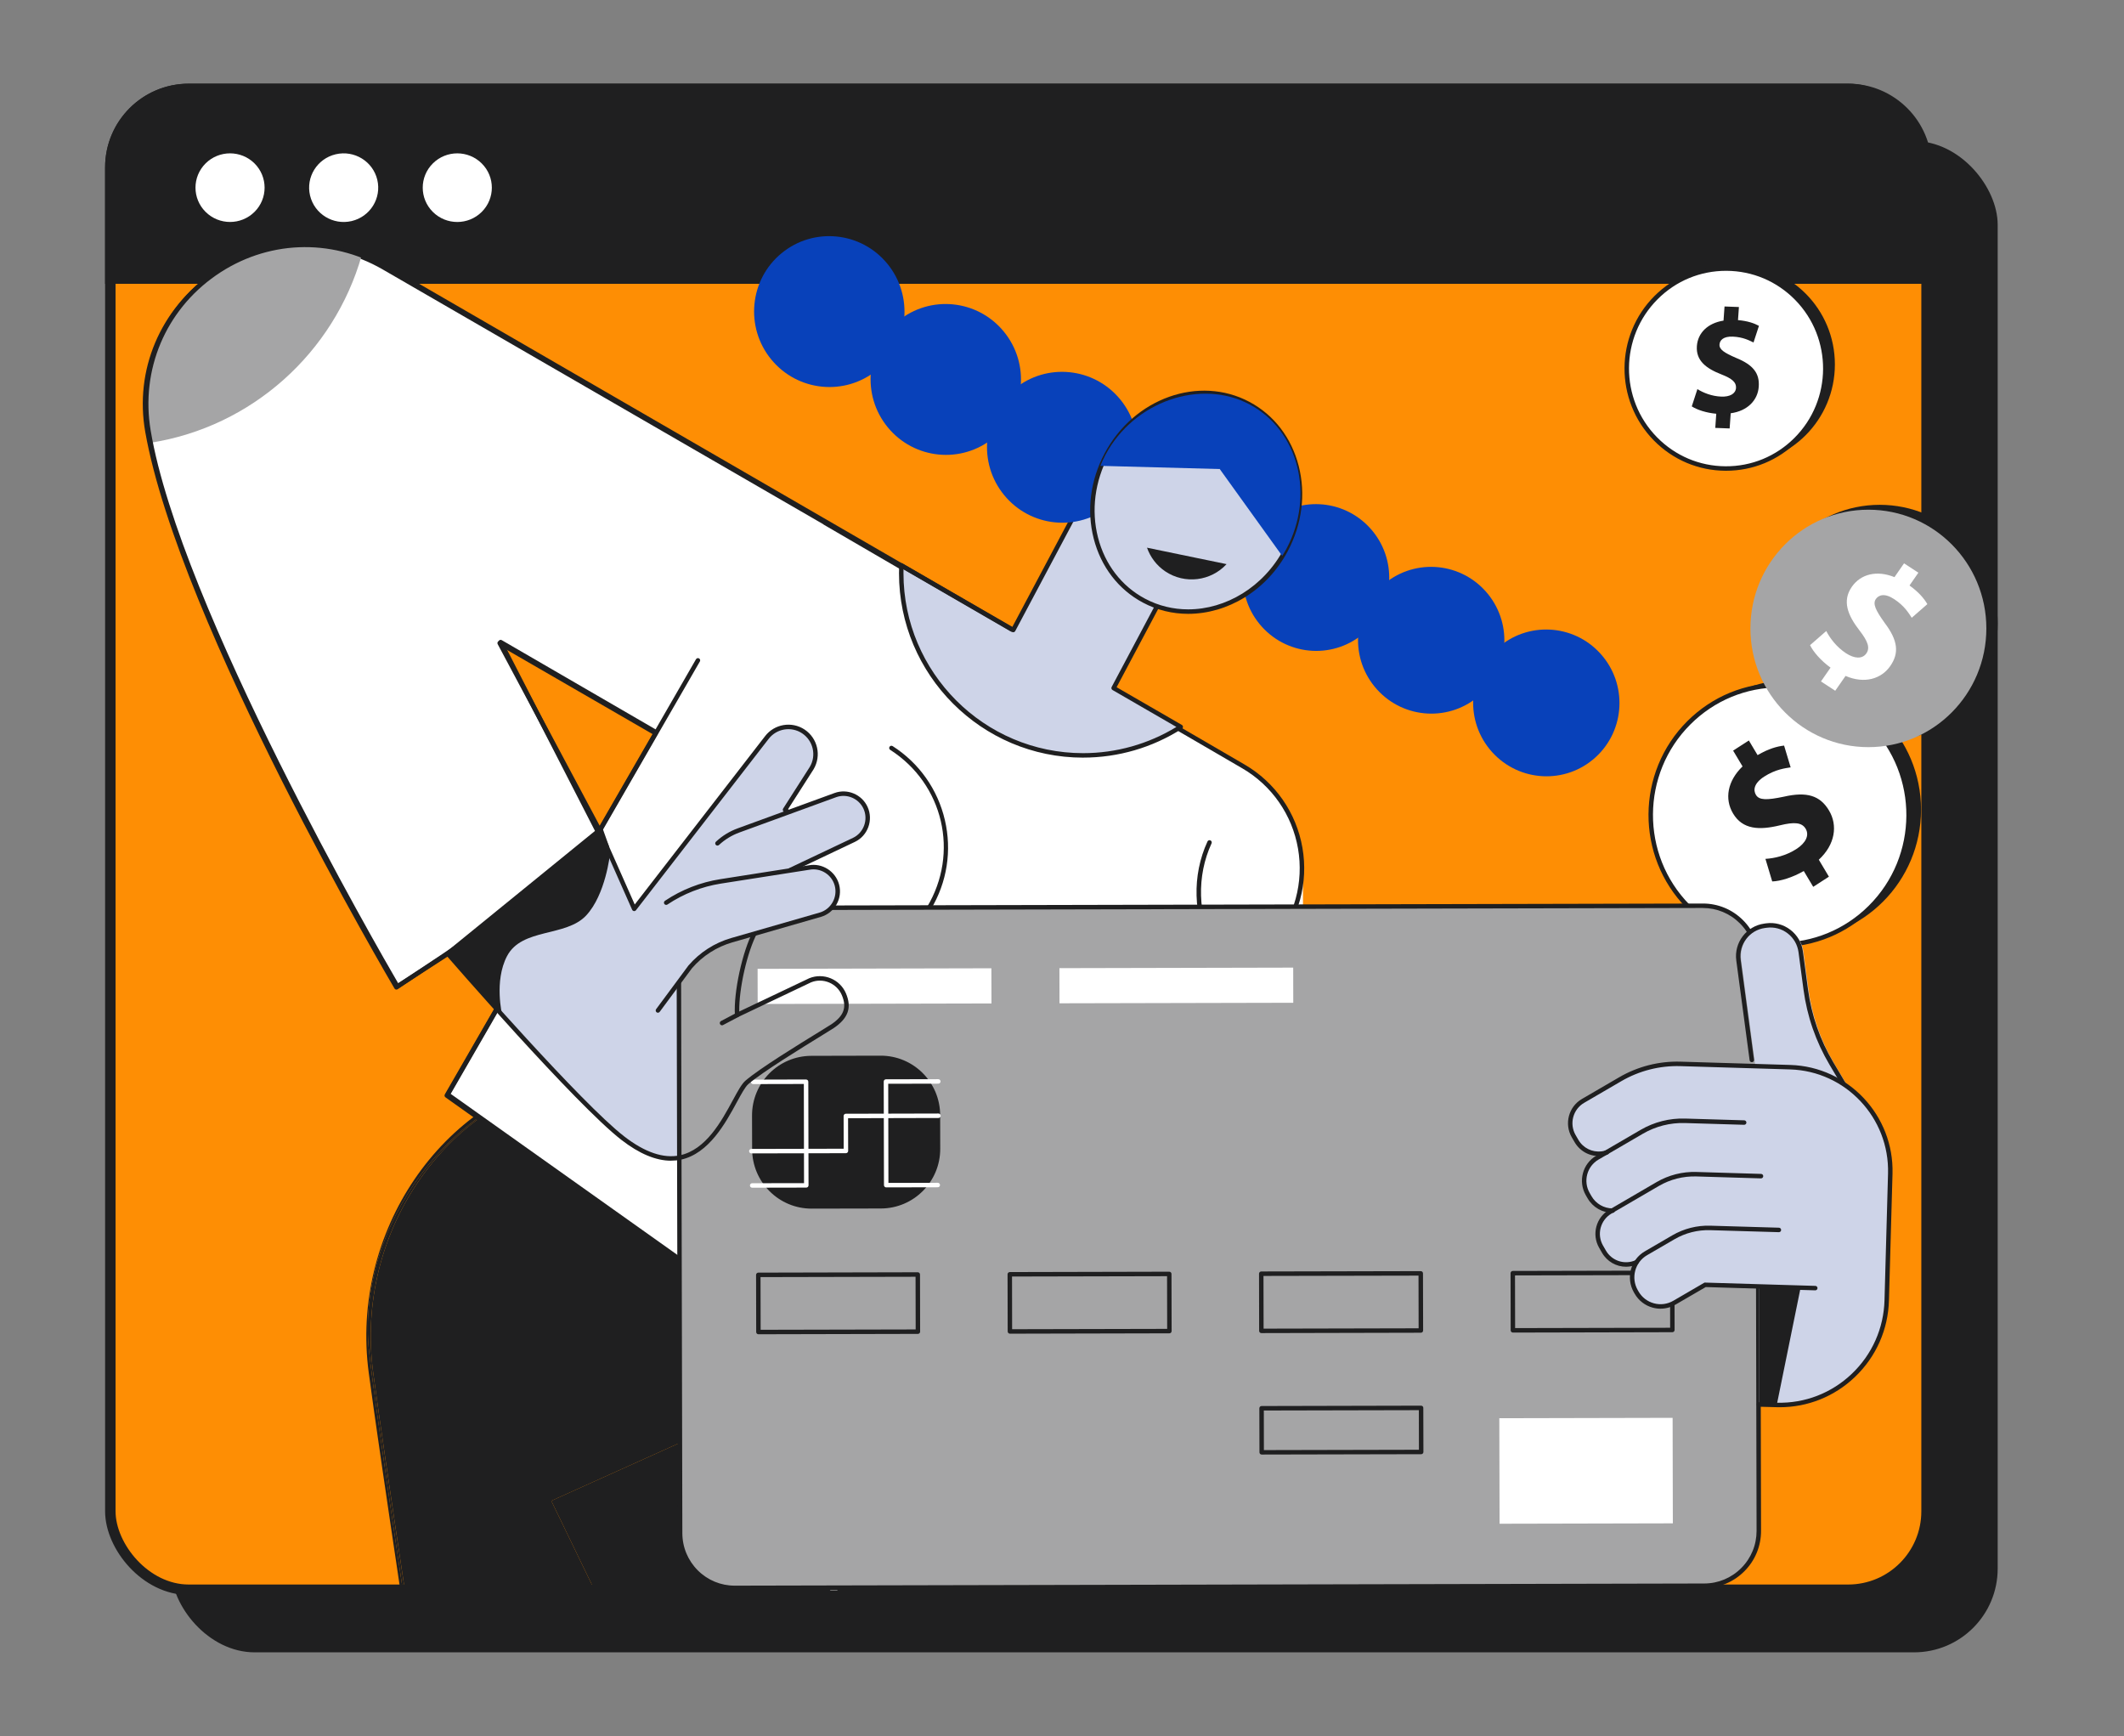 <svg xmlns="http://www.w3.org/2000/svg" width="93" height="76" viewBox="0 0 93 76" fill="none"><rect x="0" y="0" width="93" height="76" fill="#808080" stroke="none"/><rect x="7.488" y="6.174" width="79.981" height="66.163" rx="3.663" fill="#1F1F20"></rect><rect x="4.831" y="3.892" width="79.524" height="65.705" rx="3.434" fill="#FE8E04" stroke="#1F1F20" stroke-width="0.458"></rect><path d="M8.265 3.892H80.921C82.818 3.892 84.355 5.429 84.355 7.325V12.197H4.831V7.325C4.831 5.429 6.369 3.892 8.265 3.892Z" fill="#1F1F20" stroke="#1F1F20" stroke-width="0.458"></path><path d="M11.143 9.277C11.733 8.691 11.733 7.74 11.143 7.153C10.552 6.567 9.594 6.567 9.003 7.153C8.412 7.74 8.412 8.691 9.003 9.277C9.594 9.864 10.552 9.864 11.143 9.277Z" fill="white"></path><path d="M15.396 9.678C16.209 9.487 16.712 8.678 16.52 7.871C16.328 7.064 15.514 6.564 14.7 6.754C13.887 6.945 13.384 7.754 13.576 8.561C13.768 9.368 14.582 9.868 15.396 9.678Z" fill="white"></path><path d="M21.092 9.278C21.683 8.691 21.683 7.74 21.092 7.154C20.501 6.567 19.543 6.567 18.953 7.154C18.362 7.74 18.362 8.691 18.953 9.278C19.543 9.865 20.501 9.865 21.092 9.278Z" fill="white"></path><path d="M36.342 69.614L36.76 69.281C36.802 69.248 36.864 69.255 36.897 69.297C36.93 69.34 36.923 69.401 36.881 69.435L36.657 69.614H44.088L38.96 59.02L32.483 61.939C32.666 64.426 32.866 67.029 33.078 69.614H36.341H36.342Z" fill="#1F1F20"></path><path d="M30.279 46.163L25.108 47.149C19.465 48.225 15.531 54.021 16.338 60.069C16.598 62.014 17.12 65.571 17.727 69.614H26.032L24.139 65.704L32.485 61.941C31.843 53.204 31.413 45.906 31.413 45.906L30.349 46.104C30.337 46.133 30.313 46.156 30.28 46.163H30.279Z" fill="#1F1F20"></path><path d="M26.03 69.614H33.08C32.868 67.03 32.668 64.427 32.485 61.94L24.138 65.703L26.031 69.613L26.03 69.614Z" fill="#1F1F20"></path><path d="M36.882 69.436C36.924 69.403 36.931 69.341 36.898 69.298C36.865 69.256 36.803 69.249 36.761 69.282L36.343 69.615H36.658L36.882 69.436Z" fill="white"></path><path d="M16.146 59.021C15.658 53.671 19.701 48.097 25.189 47.069L30.349 46.104C30.357 46.087 30.361 46.068 30.357 46.048C30.347 45.995 30.296 45.96 30.243 45.97L25.072 46.957C19.33 48.053 15.325 53.947 16.145 60.095C16.404 62.036 16.925 65.581 17.529 69.614H17.638C16.873 64.488 16.253 60.177 16.147 59.021H16.146Z" fill="#1F1F20"></path><path d="M16.146 59.021C16.251 60.177 16.872 64.488 17.637 69.614H17.726C17.119 65.571 16.596 62.014 16.337 60.069C15.53 54.023 19.465 48.227 25.107 47.149L30.277 46.163C30.31 46.156 30.334 46.133 30.347 46.104L25.186 47.069C19.699 48.097 15.657 53.671 16.144 59.021H16.146Z" fill="#1F1F20"></path><path d="M78.465 41.128C81.584 41.128 84.113 38.583 84.113 35.444C84.113 32.305 81.584 29.761 78.465 29.761C75.346 29.761 72.818 32.305 72.818 35.444C72.818 38.583 75.346 41.128 78.465 41.128Z" fill="#1F1F20"></path><path d="M77.922 41.362C81.041 41.362 83.569 38.818 83.569 35.679C83.569 32.54 81.041 29.995 77.922 29.995C74.803 29.995 72.274 32.54 72.274 35.679C72.274 38.818 74.803 41.362 77.922 41.362Z" fill="white"></path><path d="M77.923 41.461C77.913 41.461 77.903 41.461 77.892 41.461C76.358 41.453 74.918 40.844 73.839 39.746C71.611 37.481 71.629 33.813 73.881 31.57C74.972 30.484 76.415 29.891 77.952 29.898C79.487 29.906 80.927 30.515 82.006 31.613C84.234 33.878 84.216 37.546 81.963 39.789C80.88 40.869 79.446 41.461 77.922 41.461H77.923ZM77.922 30.094C76.451 30.094 75.065 30.667 74.019 31.71C71.844 33.876 71.826 37.42 73.979 39.609C75.022 40.669 76.413 41.257 77.895 41.265C79.373 41.271 80.773 40.699 81.827 39.649C84.003 37.483 84.021 33.939 81.867 31.75C80.825 30.69 79.433 30.102 77.952 30.094C77.943 30.094 77.933 30.094 77.922 30.094Z" fill="#1F1F20"></path><path d="M79.391 38.822L78.978 38.131C78.494 38.413 77.959 38.577 77.597 38.588L77.3 37.6C77.694 37.577 78.2 37.463 78.657 37.168C79.057 36.91 79.235 36.573 79.062 36.282C78.898 36.006 78.569 35.976 77.941 36.13C77.033 36.352 76.304 36.32 75.883 35.614C75.501 34.973 75.637 34.191 76.298 33.552L75.885 32.861L76.574 32.417L76.956 33.058C77.439 32.776 77.816 32.674 78.117 32.641L78.404 33.594C78.174 33.632 77.751 33.674 77.245 33.999C76.789 34.294 76.762 34.593 76.883 34.797C77.026 35.038 77.364 35.032 78.1 34.879C79.118 34.645 79.694 34.829 80.084 35.483C80.471 36.131 80.358 36.97 79.637 37.637L80.08 38.38L79.392 38.824L79.391 38.822Z" fill="#1F1F20"></path><path d="M82.304 32.495C85.157 32.495 87.469 30.168 87.469 27.297C87.469 24.427 85.157 22.1 82.304 22.1C79.452 22.1 77.139 24.427 77.139 27.297C77.139 30.168 79.452 32.495 82.304 32.495Z" fill="#1F1F20"></path><path d="M81.808 32.709C84.661 32.709 86.973 30.382 86.973 27.511C86.973 24.64 84.661 22.314 81.808 22.314C78.956 22.314 76.643 24.64 76.643 27.511C76.643 30.382 78.956 32.709 81.808 32.709Z" fill="#A5A5A6"></path><path d="M79.732 29.832L80.151 29.228C79.736 28.929 79.399 28.543 79.254 28.244L79.963 27.625C80.13 27.947 80.414 28.327 80.83 28.599C81.195 28.837 81.541 28.86 81.719 28.606C81.887 28.364 81.788 28.078 81.425 27.609C80.899 26.933 80.653 26.309 81.082 25.691C81.471 25.132 82.172 24.952 82.95 25.266L83.369 24.662L83.997 25.072L83.608 25.632C84.023 25.931 84.25 26.208 84.39 26.448L83.706 27.045C83.588 26.866 83.395 26.528 82.934 26.227C82.518 25.955 82.259 26.046 82.136 26.223C81.99 26.433 82.121 26.712 82.523 27.272C83.1 28.036 83.164 28.587 82.765 29.159C82.371 29.726 81.632 29.946 80.808 29.591L80.356 30.24L79.728 29.83L79.732 29.832Z" fill="white"></path><path d="M75.993 20.329C78.394 20.329 80.341 18.37 80.341 15.954C80.341 13.537 78.394 11.578 75.993 11.578C73.591 11.578 71.644 13.537 71.644 15.954C71.644 18.37 73.591 20.329 75.993 20.329Z" fill="#1F1F20"></path><path d="M75.574 20.51C77.976 20.51 79.923 18.551 79.923 16.134C79.923 13.717 77.976 11.758 75.574 11.758C73.172 11.758 71.225 13.717 71.225 16.134C71.225 18.551 73.172 20.51 75.574 20.51Z" fill="white"></path><path d="M75.575 20.609C75.567 20.609 75.559 20.609 75.551 20.609C74.363 20.603 73.249 20.131 72.414 19.282C70.69 17.528 70.704 14.691 72.446 12.954C73.29 12.113 74.406 11.653 75.597 11.66C76.785 11.666 77.899 12.138 78.734 12.987C80.458 14.741 80.444 17.579 78.702 19.315C77.864 20.151 76.754 20.609 75.575 20.609ZM75.574 11.856C74.447 11.856 73.386 12.295 72.585 13.094C70.919 14.754 70.905 17.468 72.554 19.144C73.353 19.957 74.417 20.407 75.553 20.413C76.689 20.42 77.759 19.98 78.566 19.175C80.231 17.516 80.246 14.802 78.597 13.125C77.798 12.312 76.733 11.862 75.597 11.856C75.589 11.856 75.582 11.856 75.574 11.856Z" fill="#1F1F20"></path><path d="M75.104 18.732L75.147 18.113C74.719 18.076 74.31 17.943 74.075 17.791L74.321 17.035C74.581 17.196 74.95 17.347 75.367 17.363C75.733 17.377 75.993 17.244 76.012 16.983C76.029 16.735 75.835 16.571 75.37 16.39C74.699 16.129 74.254 15.785 74.298 15.153C74.338 14.58 74.768 14.146 75.465 14.036L75.509 13.417L76.139 13.441L76.099 14.014C76.527 14.051 76.811 14.153 77.016 14.265L76.778 14.994C76.615 14.916 76.331 14.755 75.868 14.737C75.451 14.721 75.302 14.899 75.289 15.081C75.274 15.297 75.489 15.442 76.021 15.671C76.766 15.974 77.05 16.345 77.007 16.931C76.966 17.511 76.527 17.99 75.78 18.092L75.733 18.757L75.103 18.733L75.104 18.732Z" fill="#1F1F20"></path><path d="M46.348 34.915H54.175C55.763 34.915 57.051 36.205 57.051 37.797V53.539C57.051 53.599 57.109 53.643 57.166 53.624L72.808 48.809C72.855 48.795 72.904 48.821 72.919 48.868L76.058 59.1C76.073 59.147 76.046 59.197 76 59.212L55.203 65.613C50.759 66.981 46.26 63.652 46.26 58.994V35.004C46.26 34.954 46.3 34.914 46.349 34.914L46.348 34.915Z" fill="white"></path><path d="M55.414 65.547L55.203 65.612C50.758 66.981 46.259 63.651 46.259 58.993V58.752C50.172 59.444 53.591 61.951 55.414 65.547Z" fill="white"></path><path d="M55.791 41.341L49.929 48.295L41.244 63.361L19.561 47.96L25.377 37.871L26.536 37.097L26.254 36.35L28.705 32.1L21.878 28.156L26.254 36.351L25.378 37.873L17.358 43.227C17.358 43.227 7.955 27.345 6.458 18.902C5.981 16.216 7.12 13.575 9.356 12.021C11.594 10.466 14.448 10.347 16.806 11.711L36.119 22.88L36.116 22.886L54.443 33.553C57.213 35.165 57.856 38.891 55.791 41.341Z" fill="white"></path><path d="M41.244 63.46C41.224 63.46 41.204 63.454 41.188 63.442L19.505 48.04C19.464 48.011 19.451 47.956 19.477 47.911L25.083 38.185L17.411 43.307C17.388 43.322 17.36 43.326 17.335 43.321C17.309 43.315 17.286 43.298 17.273 43.275C17.179 43.115 7.845 27.282 6.361 18.918C5.88 16.208 7.007 13.534 9.301 11.94C11.569 10.364 14.464 10.244 16.855 11.626L36.169 22.795C36.179 22.801 36.189 22.809 36.196 22.819L54.493 33.469C55.839 34.252 56.762 35.581 57.028 37.117C57.293 38.651 56.87 40.215 55.866 41.404L50.011 48.351L41.33 63.41C41.316 63.434 41.294 63.451 41.266 63.457C41.259 63.458 41.252 63.459 41.245 63.459L41.244 63.46ZM19.692 47.933L41.214 63.219L49.845 48.245C49.845 48.245 49.85 48.235 49.855 48.232L55.716 41.278C56.682 40.132 57.089 38.629 56.834 37.15C56.578 35.672 55.69 34.391 54.395 33.637L36.068 22.969C36.058 22.963 36.048 22.956 36.041 22.946L16.757 11.796C14.433 10.451 11.618 10.568 9.412 12.102C7.181 13.651 6.086 16.251 6.554 18.884C7.974 26.888 16.631 41.792 17.389 43.086L25.303 37.802L26.142 36.348L21.792 28.201C21.771 28.162 21.778 28.115 21.81 28.084C21.841 28.053 21.889 28.048 21.927 28.069L28.753 32.013C28.775 32.026 28.791 32.048 28.798 32.073C28.805 32.098 28.802 32.124 28.788 32.147L26.361 36.357L26.627 37.061C26.643 37.103 26.627 37.151 26.59 37.176L25.45 37.937L19.69 47.929L19.692 47.933ZM26.235 36.578L25.672 37.558L26.418 37.059L26.236 36.578H26.235ZM22.127 28.412L26.257 36.148L28.571 32.136L22.127 28.412Z" fill="#1F1F20"></path><path d="M26.578 37.095L25.419 37.825L26.295 36.303L26.578 37.095Z" fill="white"></path><path d="M25.419 37.923C25.394 37.923 25.37 37.913 25.352 37.895C25.32 37.864 25.313 37.815 25.334 37.776L26.21 36.254C26.23 36.221 26.266 36.201 26.304 36.206C26.341 36.209 26.375 36.234 26.387 36.27L26.67 37.062C26.686 37.105 26.669 37.154 26.63 37.178L25.47 37.907C25.454 37.917 25.436 37.922 25.419 37.922V37.923ZM26.274 36.536L25.7 37.532L26.459 37.054L26.274 36.536Z" fill="#1F1F20"></path><path d="M41.467 59.685C41.451 59.685 41.435 59.681 41.419 59.673C41.372 59.647 41.355 59.587 41.382 59.54L45.962 51.33C46.701 50.007 47.926 49.11 49.327 48.87C50.627 48.646 51.771 47.937 52.548 46.872C53.663 45.347 53.838 43.343 53.005 41.645C52.235 40.077 52.186 38.324 52.87 36.839C52.892 36.79 52.951 36.768 53 36.791C53.049 36.814 53.071 36.872 53.048 36.922C52.389 38.353 52.437 40.044 53.181 41.559C54.046 43.324 53.865 45.404 52.707 46.989C51.899 48.095 50.71 48.832 49.361 49.063C48.02 49.294 46.844 50.154 46.135 51.427L41.554 59.636C41.536 59.668 41.503 59.687 41.468 59.687L41.467 59.685Z" fill="#1F1F20"></path><path d="M36.439 42.352C36.386 42.352 36.343 42.311 36.341 42.258C36.339 42.205 36.381 42.159 36.435 42.156C38.151 42.094 39.705 41.181 40.588 39.713C42.015 37.344 41.309 34.321 38.979 32.828C38.933 32.8 38.919 32.739 38.949 32.693C38.978 32.647 39.038 32.635 39.084 32.663C40.243 33.405 41.055 34.553 41.37 35.894C41.686 37.239 41.468 38.631 40.755 39.814C39.837 41.339 38.224 42.288 36.441 42.352C36.44 42.352 36.439 42.352 36.437 42.352H36.439Z" fill="#1F1F20"></path><path d="M30.56 55.795C30.54 55.795 30.521 55.789 30.504 55.776L19.548 47.995C19.507 47.966 19.495 47.911 19.52 47.866L30.475 28.86C30.503 28.813 30.562 28.797 30.609 28.825C30.656 28.852 30.672 28.912 30.644 28.959L19.734 47.888L30.616 55.617C30.66 55.648 30.671 55.71 30.639 55.753C30.619 55.781 30.589 55.795 30.559 55.795H30.56Z" fill="#1F1F20"></path><path d="M19.68 41.813C19.68 41.813 24.979 48.314 27.754 50.166C28.564 50.707 29.889 51.085 31.004 49.883C31.369 49.49 32.008 48.079 32.714 47.469C33.518 46.776 34.392 46.142 35.348 45.683L36.544 44.863C37.095 44.598 37.038 43.832 36.797 43.269C36.554 42.698 35.873 42.77 35.298 43.002L32.324 44.416L32.422 42.833C32.362 41.84 32.601 41.681 33.068 40.805L34.891 37.224C35.194 36.63 35.013 35.901 34.467 35.519L34.374 35.454L35.54 33.631C35.866 33.083 35.706 32.375 35.175 32.023C34.655 31.677 33.957 31.794 33.577 32.291L27.771 39.791L26.231 36.421L19.679 41.816L19.68 41.813Z" fill="#CED4E8"></path><path d="M74.619 69.421L32.183 69.516C30.859 69.519 29.783 68.445 29.781 67.118L29.725 42.155C29.722 40.828 30.793 39.75 32.117 39.747L74.552 39.652C75.876 39.648 76.952 40.722 76.954 42.05L77.01 67.013C77.014 68.34 75.943 69.417 74.619 69.421Z" fill="#A5A5A6"></path><path d="M32.174 69.614C31.511 69.614 30.887 69.356 30.417 68.886C29.945 68.415 29.685 67.79 29.683 67.123L29.627 42.153C29.623 40.776 30.739 39.654 32.112 39.65L74.555 39.555H74.561C75.224 39.555 75.848 39.813 76.318 40.283C76.79 40.754 77.049 41.38 77.052 42.047L77.108 67.016C77.109 67.683 76.852 68.311 76.382 68.783C75.912 69.257 75.288 69.517 74.622 69.519L32.18 69.614H32.174ZM74.561 39.75H74.555L32.112 39.845C30.847 39.849 29.819 40.882 29.821 42.152L29.877 67.121C29.878 67.736 30.119 68.313 30.553 68.748C30.986 69.18 31.561 69.418 32.173 69.418H32.179L74.621 69.323C75.234 69.322 75.81 69.081 76.243 68.646C76.676 68.21 76.913 67.631 76.912 67.017L76.856 42.048C76.855 41.434 76.615 40.856 76.18 40.422C75.747 39.99 75.172 39.751 74.561 39.751V39.75Z" fill="#1F1F20"></path><path d="M43.408 42.39L33.172 42.414L33.175 43.953L43.412 43.93L43.408 42.39Z" fill="white"></path><path d="M56.623 42.361L46.387 42.384L46.39 43.923L56.626 43.9L56.623 42.361Z" fill="white"></path><path d="M33.207 58.412C33.181 58.412 33.157 58.402 33.139 58.384C33.12 58.365 33.11 58.34 33.11 58.315L33.105 55.813C33.105 55.759 33.148 55.714 33.202 55.714L40.185 55.698C40.212 55.698 40.236 55.709 40.254 55.727C40.272 55.745 40.283 55.77 40.283 55.796L40.288 58.298C40.288 58.352 40.245 58.396 40.191 58.396L33.207 58.412ZM33.3 55.91L33.305 58.216L40.093 58.201L40.088 55.895L33.3 55.91Z" fill="#1F1F20"></path><path d="M44.219 58.387C44.193 58.387 44.169 58.377 44.151 58.359C44.132 58.34 44.122 58.315 44.122 58.29L44.116 55.788C44.116 55.734 44.16 55.689 44.213 55.689L51.197 55.673C51.224 55.673 51.248 55.684 51.266 55.702C51.284 55.72 51.294 55.745 51.294 55.771L51.3 58.273C51.3 58.327 51.257 58.371 51.203 58.371L44.219 58.387ZM44.312 55.885L44.316 58.191L51.105 58.176L51.1 55.87L44.312 55.885Z" fill="#1F1F20"></path><path d="M55.229 58.361C55.203 58.361 55.179 58.351 55.161 58.333C55.142 58.315 55.132 58.289 55.132 58.264L55.127 55.762C55.127 55.708 55.17 55.663 55.224 55.663L62.208 55.648C62.23 55.648 62.258 55.658 62.277 55.676C62.295 55.694 62.306 55.72 62.306 55.745L62.312 58.247C62.312 58.301 62.268 58.345 62.214 58.345L55.23 58.361H55.229ZM55.322 55.859L55.327 58.166L62.115 58.151L62.11 55.845L55.322 55.859Z" fill="#1F1F20"></path><path d="M55.243 63.678C55.217 63.678 55.193 63.668 55.174 63.65C55.156 63.632 55.146 63.606 55.146 63.581L55.141 61.652C55.141 61.598 55.185 61.554 55.238 61.554L62.222 61.538C62.25 61.538 62.272 61.548 62.292 61.566C62.31 61.585 62.32 61.61 62.32 61.635L62.325 63.564C62.325 63.618 62.282 63.663 62.228 63.663L55.244 63.678H55.243ZM55.337 61.75L55.34 63.483L62.128 63.468L62.125 61.735L55.337 61.75Z" fill="#1F1F20"></path><path d="M66.243 58.338C66.216 58.338 66.192 58.328 66.174 58.309C66.156 58.291 66.145 58.266 66.145 58.241L66.14 55.739C66.14 55.685 66.183 55.64 66.237 55.64L73.221 55.624C73.247 55.624 73.271 55.634 73.289 55.653C73.308 55.671 73.318 55.696 73.318 55.721L73.323 58.223C73.323 58.277 73.28 58.322 73.226 58.322L66.243 58.338ZM66.335 55.836L66.34 58.142L73.128 58.127L73.124 55.821L66.335 55.836Z" fill="#1F1F20"></path><path d="M73.236 62.071L65.648 62.088L65.659 66.707L73.246 66.69L73.236 62.071Z" fill="white"></path><path d="M38.556 46.216L35.525 46.223C34.088 46.226 32.925 47.397 32.928 48.838L32.932 50.309C32.935 51.75 34.103 52.916 35.541 52.912L38.571 52.906C40.009 52.902 41.172 51.731 41.168 50.29L41.165 48.819C41.162 47.378 39.994 46.212 38.556 46.216Z" fill="#1F1F20"></path><path d="M32.935 51.996C32.881 51.996 32.838 51.953 32.836 51.899C32.836 51.845 32.88 51.8 32.934 51.8L35.205 51.796L35.196 47.455L32.974 47.46C32.92 47.46 32.876 47.416 32.875 47.363C32.875 47.309 32.919 47.264 32.972 47.264L35.293 47.258C35.318 47.261 35.343 47.269 35.363 47.287C35.381 47.305 35.392 47.331 35.392 47.356L35.402 51.892C35.402 51.946 35.358 51.991 35.305 51.991L32.935 51.996Z" fill="white"></path><path d="M38.802 51.982C38.776 51.982 38.752 51.972 38.733 51.953C38.715 51.935 38.705 51.91 38.705 51.885L38.694 47.348C38.694 47.294 38.738 47.25 38.791 47.25L41.084 47.245C41.137 47.245 41.181 47.289 41.182 47.343C41.182 47.396 41.139 47.441 41.085 47.441L38.891 47.446L38.9 51.786L41.061 51.781C41.114 51.781 41.158 51.825 41.159 51.879C41.159 51.933 41.116 51.977 41.062 51.977L38.803 51.982H38.802Z" fill="white"></path><path d="M32.898 50.494C32.844 50.494 32.8 50.45 32.799 50.397C32.799 50.343 32.843 50.298 32.897 50.298L36.941 50.289L36.938 48.856C36.938 48.802 36.981 48.758 37.035 48.758L41.091 48.748C41.145 48.748 41.188 48.792 41.189 48.846C41.189 48.9 41.146 48.944 41.092 48.944L37.133 48.954L37.137 50.386C37.137 50.44 37.093 50.485 37.039 50.485L32.898 50.494Z" fill="white"></path><path d="M29.382 50.814C28.718 50.814 27.988 50.508 27.206 49.901C25.202 48.347 19.586 41.879 19.53 41.813C19.513 41.793 19.504 41.767 19.506 41.74C19.509 41.714 19.521 41.689 19.542 41.672L26.183 36.27C26.206 36.25 26.237 36.243 26.267 36.25C26.297 36.257 26.321 36.278 26.333 36.305L27.792 39.598L33.499 32.228C33.908 31.693 34.669 31.566 35.229 31.938C35.804 32.32 35.976 33.084 35.623 33.678L34.506 35.424L34.522 35.435C35.105 35.843 35.301 36.63 34.977 37.266L33.155 40.846C32.715 41.669 32.351 43.286 32.368 44.283L35.437 42.824C36.061 42.573 36.777 42.87 37.039 43.485C37.305 44.108 37.142 44.575 36.511 45.004C36.446 45.047 36.256 45.166 35.992 45.327C35.144 45.849 33.378 46.933 32.765 47.461C32.628 47.579 32.458 47.895 32.259 48.26C31.773 49.155 31.039 50.509 29.809 50.769C29.67 50.798 29.527 50.812 29.384 50.812L29.382 50.814ZM19.744 41.761C20.384 42.496 25.454 48.294 27.325 49.745C28.23 50.448 29.052 50.728 29.768 50.578C30.91 50.337 31.59 49.083 32.086 48.167C32.302 47.77 32.472 47.456 32.636 47.313C33.261 46.774 34.97 45.725 35.888 45.161C36.15 45.001 36.34 44.884 36.401 44.842C36.954 44.468 37.086 44.096 36.859 43.563C36.638 43.045 36.036 42.795 35.514 43.005L32.317 44.525C32.287 44.539 32.253 44.538 32.225 44.52C32.198 44.504 32.18 44.474 32.178 44.442C32.116 43.436 32.506 41.645 32.98 40.757L34.801 37.177C35.08 36.628 34.912 35.949 34.409 35.597L34.316 35.531C34.273 35.502 34.262 35.442 34.29 35.398L35.456 33.576C35.755 33.075 35.608 32.427 35.12 32.103C34.645 31.787 34.001 31.895 33.653 32.35L27.846 39.849C27.825 39.876 27.791 39.89 27.757 39.886C27.722 39.881 27.693 39.859 27.679 39.828L26.205 36.502L19.742 41.761H19.744Z" fill="#1F1F20"></path><path d="M31.614 44.886C31.578 44.886 31.545 44.867 31.527 44.833C31.502 44.785 31.52 44.726 31.568 44.7L32.231 44.35C32.279 44.325 32.339 44.343 32.364 44.391C32.389 44.439 32.371 44.499 32.323 44.524L31.66 44.875C31.645 44.883 31.63 44.886 31.614 44.886Z" fill="#1F1F20"></path><path d="M31.55 40.951L32.154 39.961C32.537 39.331 33.095 38.827 33.758 38.509L37.391 36.768C37.913 36.518 38.139 35.892 37.898 35.364C37.668 34.861 37.092 34.619 36.574 34.808L32.337 36.354C31.994 36.479 31.681 36.672 31.413 36.921L29.975 38.261L31.552 40.953L31.55 40.951Z" fill="#CED4E8"></path><path d="M34.594 38.191C34.558 38.191 34.522 38.171 34.506 38.135C34.483 38.086 34.504 38.028 34.553 38.005L37.349 36.68C37.821 36.454 38.026 35.882 37.809 35.405C37.602 34.953 37.074 34.73 36.608 34.901L32.371 36.447C32.039 36.569 31.74 36.752 31.48 36.993C31.44 37.029 31.379 37.027 31.342 36.988C31.305 36.948 31.308 36.886 31.347 36.849C31.624 36.59 31.947 36.393 32.303 36.263L36.54 34.717C37.101 34.511 37.737 34.778 37.986 35.323C38.249 35.896 38.001 36.585 37.433 36.856L34.637 38.182C34.623 38.189 34.609 38.191 34.594 38.191Z" fill="#1F1F20"></path><path d="M29.466 43.205L30.224 42.328C30.707 41.771 31.339 41.366 32.045 41.163L35.915 40.049C36.472 39.888 36.796 39.309 36.645 38.748C36.502 38.214 35.973 37.88 35.431 37.98L30.998 38.801C30.64 38.867 30.298 39.005 29.994 39.206L28.355 40.289L29.466 43.205Z" fill="#CED4E8"></path><path d="M28.807 44.336C28.787 44.336 28.766 44.33 28.749 44.316C28.706 44.284 28.697 44.222 28.729 44.179L30.144 42.268C30.643 41.69 31.291 41.276 32.016 41.066L35.886 39.952C36.388 39.808 36.685 39.278 36.549 38.772C36.419 38.29 35.935 37.984 35.447 38.075L31.561 38.683C30.73 38.814 29.922 39.13 29.224 39.599C29.179 39.629 29.118 39.617 29.087 39.573C29.058 39.528 29.069 39.467 29.115 39.436C29.837 38.952 30.673 38.624 31.532 38.49L35.415 37.881C35.999 37.773 36.582 38.141 36.739 38.72C36.904 39.33 36.546 39.967 35.941 40.14L32.071 41.254C31.381 41.452 30.768 41.845 30.297 42.39L28.886 44.295C28.867 44.321 28.837 44.335 28.807 44.335V44.336Z" fill="#1F1F20"></path><path d="M21.987 44.437L19.605 41.749L26.232 36.419L26.708 37.386C26.708 37.386 26.523 39.163 25.663 40.081C24.773 41.029 22.851 40.614 22.199 41.86C21.625 42.957 21.989 44.437 21.989 44.437H21.987Z" fill="#1F1F20"></path><path d="M48.759 30.123L51.697 31.821C50.462 32.611 48.996 33.069 47.422 33.069C43.023 33.069 39.459 29.499 39.459 25.093C39.459 24.978 39.462 24.863 39.467 24.75L44.363 27.581L48.441 19.909L52.918 22.295L48.758 30.122L48.759 30.123Z" fill="#CED4E8"></path><path d="M47.424 33.168C42.979 33.168 39.363 29.546 39.363 25.094C39.363 24.978 39.367 24.862 39.371 24.747C39.372 24.713 39.392 24.682 39.422 24.665C39.451 24.648 39.488 24.649 39.518 24.665L44.326 27.445L48.356 19.863C48.381 19.815 48.44 19.796 48.488 19.823L52.965 22.209C52.988 22.221 53.005 22.242 53.013 22.267C53.021 22.293 53.018 22.319 53.006 22.342L48.891 30.085L51.748 31.736C51.777 31.754 51.796 31.785 51.797 31.819C51.797 31.853 51.781 31.885 51.751 31.904C50.458 32.73 48.962 33.167 47.424 33.167V33.168ZM39.561 24.917C39.56 24.976 39.559 25.035 39.559 25.094C39.559 29.437 43.087 32.972 47.424 32.972C48.87 32.972 50.279 32.575 51.509 31.825L48.711 30.207C48.666 30.181 48.65 30.123 48.673 30.077L52.788 22.337L48.484 20.043L44.452 27.628C44.439 27.651 44.417 27.669 44.392 27.676C44.367 27.683 44.34 27.679 44.317 27.667L39.562 24.917H39.561Z" fill="#1F1F20"></path><path d="M9.398 11.976C11.324 10.637 13.707 10.367 15.836 11.185C14.623 15.441 11.029 18.689 6.587 19.384L6.499 18.856C6.049 16.166 7.161 13.529 9.398 11.976Z" fill="#A5A5A6"></path><path d="M17.4 43.279C17.392 43.279 17.385 43.279 17.377 43.276C17.351 43.27 17.329 43.253 17.316 43.23C17.22 43.068 7.746 26.916 6.404 18.872C5.949 16.144 7.075 13.471 9.343 11.895C11.612 10.319 14.507 10.198 16.897 11.582L44.349 27.471C44.396 27.499 44.412 27.558 44.384 27.605C44.357 27.652 44.298 27.669 44.251 27.641L16.8 11.751C14.475 10.407 11.66 10.523 9.455 12.056C7.249 13.589 6.153 16.188 6.596 18.84C7.881 26.541 16.674 41.743 17.432 43.042L26.481 37.213L21.834 28.154C21.814 28.116 21.822 28.069 21.853 28.039C21.885 28.009 21.932 28.003 21.97 28.025L28.759 31.962C28.806 31.989 28.822 32.049 28.795 32.096C28.767 32.143 28.708 32.159 28.661 32.132L22.159 28.361L26.695 37.202C26.717 37.247 26.703 37.302 26.66 37.329L17.452 43.261C17.436 43.272 17.417 43.277 17.399 43.277L17.4 43.279Z" fill="#1F1F20"></path><path d="M82.097 49.578L77.076 48.297L76.238 42.038C76.14 41.303 76.653 40.628 77.385 40.53L77.461 40.519C78.193 40.421 78.865 40.935 78.963 41.67L79.183 43.312C79.337 44.462 79.722 45.569 80.312 46.566L82.097 49.577V49.578Z" fill="#CED4E8"></path><path d="M80.753 47.607C80.72 47.607 80.687 47.59 80.668 47.559L80.109 46.617C79.508 45.603 79.124 44.496 78.967 43.325L78.748 41.683C78.703 41.354 78.535 41.062 78.271 40.86C78.008 40.658 77.683 40.572 77.355 40.616L77.279 40.626C76.602 40.718 76.125 41.345 76.217 42.025L76.801 46.391C76.808 46.445 76.77 46.494 76.718 46.501C76.664 46.508 76.615 46.47 76.608 46.418L76.024 42.051C75.918 41.264 76.471 40.538 77.254 40.433L77.33 40.422C77.71 40.371 78.087 40.472 78.391 40.704C78.695 40.938 78.892 41.276 78.942 41.657L79.162 43.299C79.315 44.443 79.69 45.525 80.278 46.516L80.837 47.458C80.864 47.505 80.849 47.565 80.802 47.592C80.786 47.602 80.769 47.606 80.752 47.606L80.753 47.607Z" fill="#1F1F20"></path><path d="M77.999 46.708L73.583 46.576C72.657 46.548 71.742 46.781 70.942 47.248L69.313 48.197C68.777 48.508 68.593 49.198 68.904 49.737L69.026 49.949C69.337 50.488 70.024 50.672 70.56 50.359L72.814 49.306L77.918 49.458L77.999 46.708Z" fill="#CED4E8"></path><path d="M79.633 49.241L73.78 49.066C73.115 49.047 72.456 49.214 71.881 49.548L69.944 50.677C69.387 51.001 69.197 51.717 69.519 52.276L69.599 52.415C69.922 52.974 70.634 53.164 71.191 52.841L73.4 51.556L79.559 51.741L79.633 49.242V49.241Z" fill="#CED4E8"></path><path d="M80.241 51.583L74.278 51.406C73.683 51.388 73.097 51.537 72.583 51.837L70.511 53.043C69.976 53.354 69.793 54.042 70.103 54.579L70.229 54.797C70.538 55.334 71.223 55.518 71.758 55.206L74.008 53.898L80.167 54.083L80.241 51.584V51.583Z" fill="#CED4E8"></path><path d="M80.892 53.934L74.883 53.757C74.32 53.741 73.763 53.882 73.275 54.166L72.069 54.868C71.489 55.205 71.291 55.949 71.626 56.531L71.659 56.588C71.995 57.17 72.735 57.368 73.315 57.032L74.66 56.25L80.819 56.434L80.893 53.936L80.892 53.934Z" fill="#CED4E8"></path><path d="M76.508 46.662L78.199 46.712C80.79 46.791 82.83 48.962 82.752 51.565L82.606 56.484L77.807 56.341L76.507 46.662H76.508Z" fill="#CED4E8"></path><path d="M82.612 56.915L82.737 51.995L77.016 51.65V61.486L77.795 61.506C80.388 61.574 82.543 59.518 82.611 56.915H82.612Z" fill="#CED4E8"></path><path d="M77.012 56.251L77.015 61.486L77.796 61.506L78.841 56.368L77.012 56.251Z" fill="#1F1F20"></path><path d="M70.138 50.601C70.09 50.601 70.047 50.564 70.04 50.515C70.034 50.461 70.071 50.412 70.125 50.405C70.191 50.397 70.258 50.382 70.322 50.36C70.373 50.343 70.428 50.37 70.445 50.422C70.462 50.474 70.435 50.529 70.383 50.546C70.308 50.571 70.229 50.589 70.149 50.6C70.144 50.6 70.141 50.6 70.136 50.6L70.138 50.601Z" fill="#1F1F20"></path><path d="M70.609 53.096C70.16 53.096 69.741 52.854 69.515 52.463L69.435 52.325C69.087 51.72 69.292 50.943 69.895 50.593L71.833 49.465C72.425 49.12 73.1 48.948 73.784 48.969L76.372 49.046C76.426 49.047 76.468 49.093 76.467 49.147C76.466 49.2 76.42 49.243 76.367 49.242L73.778 49.165C73.13 49.145 72.492 49.308 71.931 49.635L69.993 50.764C69.483 51.059 69.31 51.717 69.605 52.228L69.685 52.367C69.874 52.697 70.229 52.902 70.609 52.902C70.609 52.902 70.611 52.902 70.612 52.902C70.665 52.902 70.709 52.946 70.71 53C70.71 53.055 70.665 53.098 70.611 53.098L70.609 53.096Z" fill="#1F1F20"></path><path d="M71.197 55.456C70.775 55.456 70.369 55.234 70.145 54.845L70.019 54.627C69.683 54.044 69.882 53.295 70.463 52.957L72.534 51.75C73.065 51.442 73.667 51.287 74.281 51.307L77.11 51.392C77.163 51.393 77.206 51.439 77.204 51.492C77.203 51.546 77.158 51.589 77.104 51.588L74.276 51.503C73.699 51.486 73.131 51.63 72.633 51.92L70.561 53.127C70.074 53.41 69.906 54.039 70.189 54.529L70.314 54.746C70.576 55.201 71.134 55.383 71.612 55.17C71.661 55.149 71.719 55.17 71.741 55.22C71.763 55.269 71.741 55.327 71.692 55.349C71.531 55.421 71.363 55.455 71.197 55.456Z" fill="#1F1F20"></path><path d="M77.92 61.606C77.878 61.606 77.836 61.606 77.793 61.605L77.013 61.584C76.959 61.583 76.916 61.538 76.918 61.483C76.919 61.429 76.965 61.386 77.018 61.388L77.799 61.409C79.028 61.441 80.193 60.99 81.084 60.141C81.974 59.292 82.482 58.146 82.514 56.913L82.668 51.379C82.737 48.937 80.813 46.89 78.38 46.818L73.579 46.674C72.672 46.647 71.775 46.875 70.99 47.332L69.361 48.281C68.872 48.566 68.705 49.197 68.987 49.688L69.11 49.9C69.317 50.258 69.716 50.456 70.125 50.405C70.177 50.398 70.228 50.436 70.234 50.49C70.241 50.544 70.204 50.593 70.15 50.6C69.662 50.662 69.187 50.424 68.942 49.998L68.819 49.786C68.482 49.202 68.682 48.45 69.264 48.112L70.893 47.163C71.71 46.687 72.642 46.45 73.586 46.478L78.387 46.622C80.927 46.697 82.936 48.835 82.864 51.385L82.709 56.918C82.676 58.203 82.147 59.398 81.218 60.283C80.321 61.139 79.154 61.607 77.92 61.607V61.606Z" fill="#1F1F20"></path><path d="M72.709 57.293C72.596 57.293 72.482 57.278 72.37 57.248C72.031 57.158 71.749 56.94 71.574 56.636L71.541 56.579C71.18 55.951 71.393 55.145 72.019 54.782L73.225 54.08C73.729 53.787 74.304 53.641 74.886 53.659L77.892 53.747C77.946 53.748 77.989 53.794 77.987 53.848C77.986 53.902 77.944 53.944 77.887 53.943L74.88 53.855C74.335 53.839 73.796 53.975 73.323 54.25L72.117 54.951C71.585 55.261 71.403 55.946 71.71 56.48L71.743 56.538C71.892 56.797 72.133 56.981 72.42 57.058C72.707 57.135 73.008 57.095 73.265 56.946L74.634 56.149L79.485 56.294C79.539 56.295 79.581 56.34 79.58 56.394C79.579 56.448 79.533 56.491 79.479 56.489L74.685 56.346L73.363 57.114C73.161 57.231 72.937 57.292 72.709 57.292V57.293Z" fill="#1F1F20"></path><path d="M59.778 27.666C61.088 26.476 61.186 24.445 59.996 23.128C58.807 21.812 56.78 21.71 55.47 22.9C54.16 24.09 54.062 26.122 55.252 27.438C56.442 28.754 58.468 28.856 59.778 27.666Z" fill="#0841BA"></path><path d="M69.859 33.156C71.169 31.966 71.267 29.934 70.078 28.618C68.889 27.301 66.862 27.199 65.552 28.389C64.242 29.578 64.144 31.61 65.333 32.926C66.523 34.243 68.549 34.346 69.859 33.156Z" fill="#0841BA"></path><path d="M64.82 30.412C66.13 29.222 66.227 27.191 65.038 25.874C63.848 24.558 61.822 24.456 60.512 25.646C59.202 26.836 59.104 28.868 60.294 30.184C61.483 31.5 63.51 31.602 64.82 30.412Z" fill="#0841BA"></path><path d="M38.405 16.195C39.808 15.038 40.009 12.957 38.853 11.546C37.697 10.136 35.621 9.931 34.218 11.088C32.814 12.244 32.613 14.325 33.769 15.736C34.926 17.146 37.001 17.351 38.405 16.195Z" fill="#0841BA"></path><path d="M48.602 22.135C50.006 20.979 50.207 18.898 49.051 17.487C47.895 16.077 45.82 15.871 44.416 17.027C43.012 18.184 42.811 20.265 43.967 21.675C45.123 23.086 47.198 23.292 48.602 22.135Z" fill="#0841BA"></path><path d="M43.505 19.165C44.909 18.008 45.11 15.927 43.953 14.517C42.797 13.107 40.722 12.902 39.318 14.058C37.914 15.215 37.714 17.296 38.87 18.706C40.026 20.116 42.102 20.322 43.505 19.165Z" fill="#0841BA"></path><path d="M56.292 24.102C57.566 21.729 56.846 18.86 54.684 17.694C52.523 16.527 49.738 17.505 48.464 19.878C47.19 22.251 47.91 25.12 50.072 26.286C52.233 27.453 55.018 26.475 56.292 24.102Z" fill="#CED4E8"></path><path d="M52.025 26.873C51.346 26.873 50.668 26.715 50.041 26.38C48.969 25.808 48.204 24.812 47.888 23.577C47.572 22.345 47.743 21.021 48.366 19.849C49.653 17.427 52.499 16.416 54.71 17.595C55.783 18.167 56.547 19.163 56.864 20.399C57.18 21.631 57.009 22.954 56.386 24.127C55.464 25.862 53.741 26.873 52.025 26.873ZM48.537 19.941C47.937 21.07 47.773 22.344 48.076 23.529C48.378 24.71 49.109 25.662 50.132 26.207C50.73 26.526 51.377 26.677 52.025 26.677C53.671 26.677 55.325 25.704 56.213 24.034C56.813 22.905 56.976 21.632 56.673 20.447C56.371 19.265 55.641 18.314 54.618 17.768C52.502 16.639 49.774 17.615 48.537 19.941Z" fill="#1F1F20"></path><path d="M50.222 23.977C50.366 24.386 50.636 24.753 51.022 25.014C51.885 25.592 53.022 25.438 53.705 24.697L50.221 23.977H50.222Z" fill="#1F1F20"></path><path d="M53.407 20.534L56.142 24.338C56.207 24.234 56.272 24.128 56.332 24.017C57.578 21.672 56.856 18.847 54.718 17.707C52.581 16.567 49.651 17.564 48.403 19.911C48.319 20.07 48.246 20.232 48.178 20.394L53.407 20.534Z" fill="#0841BA"></path></svg>